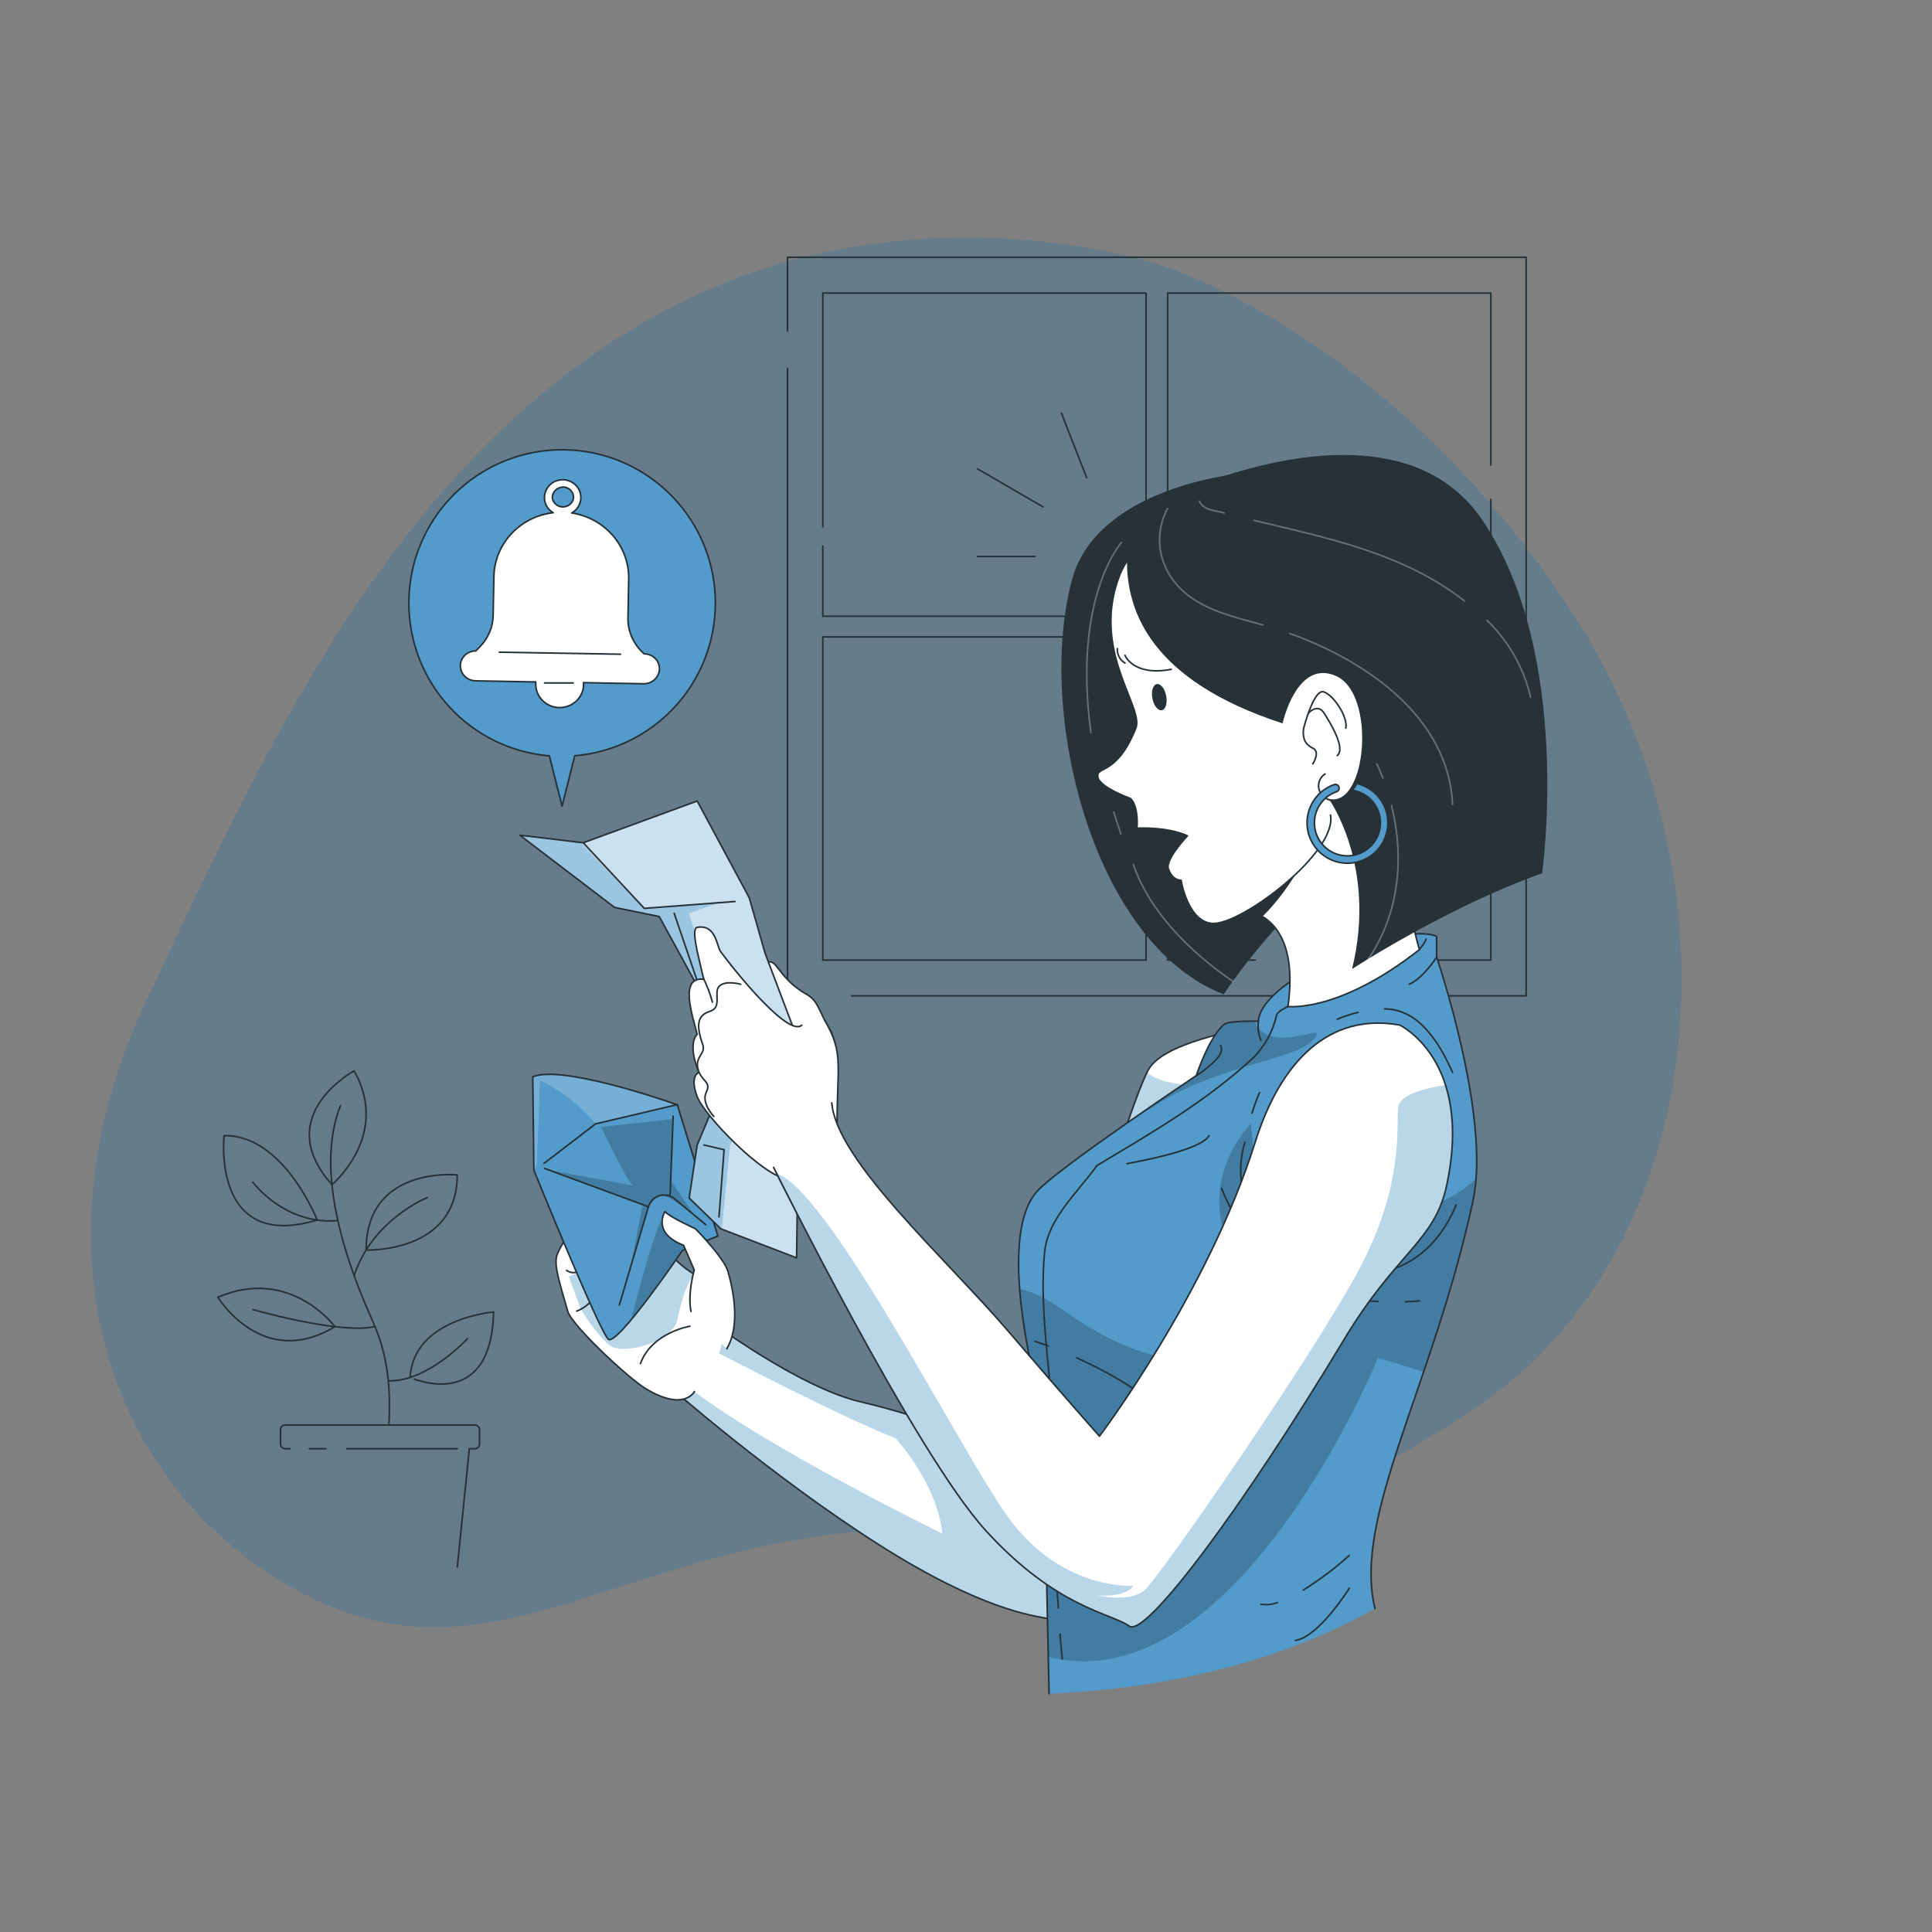 <?xml version="1.0" encoding="UTF-8"?> <svg xmlns="http://www.w3.org/2000/svg" width="1212" height="1212" viewBox="0 0 1212 1212" fill="none"><rect x="0" y="0" width="1212" height="1212" fill="#808080" stroke="none"/><path d="M730.44 167.165C730.44 167.165 565.873 108.565 404.334 201.87C242.795 295.175 161.388 480.429 91.292 628.803C21.196 777.178 61.581 928.106 184.886 996.938C308.191 1065.77 391.987 964.307 565.057 959.36C738.126 954.414 784.565 979.186 928.122 881.314C1071.68 783.441 1097.61 552.213 984.378 381.22C871.149 210.227 730.44 167.165 730.44 167.165Z" fill="#0A71B3" fill-opacity="0.21"></path><path d="M494.046 207.686V161.398H957.389V624.741H534.26" stroke="#263238" stroke-linecap="round" stroke-linejoin="round"></path><path d="M494.046 624.741V231.181" stroke="#263238" stroke-linecap="round" stroke-linejoin="round"></path><path d="M516.182 330.509V183.839H718.941V386.598H516.182V342.632" stroke="#263238" stroke-linecap="round" stroke-linejoin="round"></path><path d="M935.254 313.228V386.598H732.494V183.839H935.254V291.796" stroke="#263238" stroke-linecap="round" stroke-linejoin="round"></path><path d="M718.941 399.542V602.301H516.182V399.542H703.981" stroke="#263238" stroke-linecap="round" stroke-linejoin="round"></path><path d="M787.505 602.301H732.494V399.542H935.254V602.301H816.44" stroke="#263238" stroke-linecap="round" stroke-linejoin="round"></path><path d="M309.647 823.066C309.647 823.066 259.373 827.029 257.286 864.101C257.216 864.101 308.099 887.526 309.647 823.066Z" stroke="#263238" stroke-linecap="round" stroke-linejoin="round"></path><path d="M210.155 832.259C210.155 832.259 182.017 794.319 136.714 813.781C136.714 813.781 164.407 859.787 210.155 832.259Z" stroke="#263238" stroke-linecap="round" stroke-linejoin="round"></path><path d="M140.56 712.436C140.56 712.436 132.493 785.455 198.946 765.336C198.946 765.336 177.843 711.662 140.56 712.436Z" stroke="#263238" stroke-linecap="round" stroke-linejoin="round"></path><path d="M222.16 671.777C222.16 671.777 169.612 700.127 208.255 743.155C208.255 743.155 245.117 712.414 222.16 671.777Z" stroke="#263238" stroke-linecap="round" stroke-linejoin="round"></path><path d="M286.855 737.035C286.855 737.035 229.688 731.266 229.688 784.166C229.688 784.166 286.855 786.417 286.855 737.035Z" stroke="#263238" stroke-linecap="round" stroke-linejoin="round"></path><path d="M243.991 893.976C244.835 876.226 244.812 853.387 233.978 829.258C208.959 773.544 200.517 726.647 213.578 693.585" stroke="#263238" stroke-linecap="round" stroke-linejoin="round"></path><path d="M268.073 751.268C268.073 751.268 233.814 764.868 222.161 800.158" stroke="#263238" stroke-linecap="round" stroke-linejoin="round"></path><path d="M158.638 741.653C158.638 741.653 178.429 768.619 211.96 765.712" stroke="#263238" stroke-linecap="round" stroke-linejoin="round"></path><path d="M158.638 821.543C158.638 821.543 213.461 837.324 235.245 832.165" stroke="#263238" stroke-linecap="round" stroke-linejoin="round"></path><path d="M293.233 839.763C293.233 839.763 268.706 866.658 243.991 866.236" stroke="#263238" stroke-linecap="round" stroke-linejoin="round"></path><path d="M182.298 908.819H178.828C178.071 908.794 177.352 908.478 176.823 907.936C176.294 907.394 175.996 906.668 175.99 905.911V896.883C175.99 896.112 176.297 895.372 176.842 894.827C177.387 894.282 178.127 893.976 178.898 893.976H297.923C298.303 893.976 298.68 894.051 299.032 894.197C299.383 894.344 299.702 894.558 299.97 894.829C300.238 895.099 300.45 895.42 300.594 895.772C300.738 896.125 300.81 896.503 300.807 896.883V905.911C300.807 906.678 300.504 907.414 299.963 907.959C299.423 908.503 298.69 908.812 297.923 908.819H294.429L286.831 983.526" stroke="#263238" stroke-miterlimit="10"></path><path d="M286.855 908.818H217.541" stroke="#263238" stroke-linecap="round" stroke-linejoin="round"></path><path d="M204.48 908.818H194.069" stroke="#263238" stroke-linecap="round" stroke-linejoin="round"></path><path d="M256.489 378.367C256.475 359.687 261.903 341.408 272.11 325.763C282.317 310.119 296.861 297.786 313.963 290.274C331.066 282.761 349.987 280.394 368.413 283.461C386.839 286.528 403.973 294.897 417.72 307.544C431.467 320.191 441.232 336.57 445.821 354.677C450.41 372.784 449.624 391.836 443.56 409.504C437.496 427.172 426.417 442.691 411.675 454.164C396.934 465.637 379.17 472.567 360.554 474.107L352.605 505.716L344.632 474.177C320.601 472.172 298.202 461.209 281.875 443.462C265.549 425.715 256.488 402.481 256.489 378.367V378.367Z" fill="#539BCA" stroke="#263238" stroke-linecap="round" stroke-linejoin="round"></path><path d="M349.322 346.265C349.322 346.914 349.514 347.549 349.875 348.089C350.236 348.629 350.749 349.05 351.348 349.298C351.948 349.547 352.608 349.612 353.245 349.485C353.882 349.358 354.467 349.046 354.926 348.586C355.385 348.127 355.698 347.542 355.824 346.906C355.951 346.269 355.886 345.609 355.638 345.009C355.389 344.409 354.968 343.896 354.428 343.536C353.889 343.175 353.254 342.982 352.605 342.982C352.174 342.982 351.747 343.067 351.348 343.232C350.95 343.397 350.588 343.639 350.283 343.944C349.979 344.249 349.737 344.611 349.572 345.009C349.407 345.407 349.322 345.834 349.322 346.265V346.265Z" stroke="#539BCA" stroke-linecap="round" stroke-linejoin="round"></path><path d="M418.589 868.652C418.589 868.652 483.236 925.702 551.307 969.011C615.486 1009.86 648.08 1013.56 657.131 1015.32C666.182 1017.08 762.438 885.253 778.43 820.699C794.422 756.146 789.029 643.897 789.029 643.897C789.029 643.897 733.526 651.917 721.356 669.574C709.186 687.23 662.735 853.527 631.033 908.374C631.033 908.374 579.047 888.442 540.029 879.438C501.01 870.434 444.546 828.062 444.546 828.062" fill="white"></path><path opacity="0.4" d="M831.189 669.34L785.769 776.781L716.221 941.296C688.646 982.823 661.703 1016.17 657.131 1015.3C648.08 1013.63 615.486 1009.86 551.307 969.012C483.307 925.703 418.589 868.652 418.589 868.652L422.739 862.485C463.985 900.003 591.1 962.048 591.1 962.048C588.122 930.674 561.812 902.278 561.812 902.278C527.765 889.029 450.901 848.956 450.901 848.956C452.425 846.423 453.246 840.608 453.551 834.605C471.02 846.798 510.507 872.709 540.029 879.533C579.047 888.537 631.033 908.468 631.033 908.468C661.281 855.99 705.153 701.605 719.574 672.81C732.143 683.479 763.564 681.65 789.92 677.664C812.43 674.287 831.189 669.34 831.189 669.34Z" fill="#539BCA"></path><path d="M418.589 868.652C418.589 868.652 483.236 925.702 551.307 969.011C615.486 1009.86 648.08 1013.56 657.131 1015.32C666.182 1017.08 762.438 885.253 778.43 820.699C794.422 756.146 789.029 643.897 789.029 643.897C789.029 643.897 733.526 651.917 721.356 669.574C709.186 687.23 662.735 853.527 631.033 908.374C631.033 908.374 579.047 888.442 540.029 879.438C501.01 870.434 444.546 828.062 444.546 828.062" stroke="#263238" stroke-linecap="round" stroke-linejoin="round"></path><path d="M435.636 872.966C435.636 872.966 429.211 885.722 405.153 871.208C393.827 864.361 358.608 831.345 356.145 822.575C351.596 806.419 347.165 793.687 349.392 787.403C354.551 772.7 381.728 746.508 386.464 743.155C388.129 741.959 392.655 749.416 399.408 759.569C408.225 772.841 420.887 790.732 435.894 799.643C441.389 803.124 447.727 805.045 454.231 805.2" fill="white"></path><path opacity="0.4" d="M435.917 799.572C428.367 806.911 425.412 827.335 424.451 829.656C419.081 842.717 391.177 849.845 383.111 844.358C375.045 838.871 364.352 821.332 364.352 821.332L356.802 800.674C363.297 799.595 367.002 791.294 367.002 791.294L399.384 759.381C408.248 772.77 420.91 790.661 435.917 799.572Z" fill="#539BCA"></path><path d="M435.636 872.966C435.636 872.966 429.211 885.722 405.153 871.208C393.827 864.361 358.608 831.345 356.145 822.575C351.596 806.419 347.165 793.687 349.392 787.403C354.551 772.7 381.728 746.508 386.464 743.155C388.129 741.959 392.655 749.416 399.408 759.569C408.225 772.841 420.887 790.732 435.894 799.643C441.389 803.124 447.727 805.045 454.231 805.2" stroke="#263238" stroke-linecap="round" stroke-linejoin="round"></path><path d="M361.726 822.505C361.726 822.505 372.419 819.598 379.711 802.762" stroke="#263238" stroke-linecap="round" stroke-linejoin="round"></path><path d="M432.799 831.979C432.799 831.979 408.811 835.918 401.776 855.427" stroke="#263238" stroke-linecap="round" stroke-linejoin="round"></path><path d="M355.465 796.969C355.465 796.969 362.875 802.55 367.049 791.412" stroke="#263238" stroke-linecap="round" stroke-linejoin="round"></path><path d="M450.338 775.373L428.085 784.518C428.085 784.518 387.121 844.64 381.657 840.162C376.194 835.683 334.901 734.127 334.901 734.127L334.221 675.506C352.253 668.026 416.033 689.95 424.076 692.788L424.92 693.092L450.338 775.373Z" fill="#539BCA"></path><path opacity="0.2" d="M424.099 692.648L373.638 705.029C364.162 693.54 352.274 684.278 338.817 677.899L336.707 731.103L334.924 734.058L334.244 675.437C352.276 667.886 416.056 689.811 424.099 692.648Z" fill="white"></path><path opacity="0.2" d="M344.21 733.941L403.136 755.842L395.516 795.095L406.091 759.312C406.091 759.312 409.514 751.715 413.876 750.073C418.237 748.432 435.87 762.618 435.87 762.618L420.488 740.202L422.247 701.934L377.108 707.022C377.108 707.022 392.772 739.967 396.805 743.672L344.21 733.941Z" fill="black"></path><path opacity="0.2" d="M444.288 777.72C441.944 777.274 422.036 763.276 417.276 762.502C412.516 761.728 395.938 827.829 395.938 827.829L428.109 784.379L444.288 777.72Z" fill="black"></path><path d="M450.338 775.373L428.085 784.518C428.085 784.518 387.121 844.64 381.657 840.162C376.194 835.683 334.901 734.127 334.901 734.127L334.221 675.506C352.253 668.026 416.033 689.95 424.076 692.788L424.92 693.092L450.338 775.373Z" stroke="#263238" stroke-linecap="round" stroke-linejoin="round"></path><path d="M341.279 729.814L373.614 705.029L424.943 692.953" stroke="#263238" stroke-linecap="round" stroke-linejoin="round"></path><path d="M420.348 750.424L422.294 700.127" stroke="#263238" stroke-linecap="round" stroke-linejoin="round"></path><path d="M341.584 732.979L406.771 757.037" stroke="#263238" stroke-linecap="round" stroke-linejoin="round"></path><path d="M388.528 818.707L406.771 757.038C407.25 755.404 408.128 753.916 409.326 752.707C410.524 751.498 412.005 750.607 413.634 750.114C415.263 749.62 416.989 749.541 418.656 749.882C420.324 750.222 421.88 750.973 423.185 752.066L442.764 768.316" stroke="#263238" stroke-linecap="round" stroke-linejoin="round"></path><path d="M455.919 846.188C462.953 834.346 461.969 815.916 456.646 797.532C454.137 788.88 436.246 770.801 436.246 770.801C436.246 770.801 420.887 763.954 417.112 760.085C417.112 760.085 408.623 773.427 428.836 781.189L435.519 796.688C435.519 796.688 431.204 811.367 433.479 822.693" fill="white"></path><path d="M455.919 846.188C462.953 834.346 461.969 815.916 456.646 797.532C454.137 788.88 436.246 770.801 436.246 770.801C436.246 770.801 420.887 763.954 417.112 760.085C417.112 760.085 408.623 773.427 428.836 781.189L435.519 796.688C435.519 796.688 431.204 811.367 433.479 822.693" stroke="#263238" stroke-linecap="round" stroke-linejoin="round"></path><path d="M926.085 739.333C925.771 744 925.129 748.638 924.163 753.215C915.93 789.594 905.579 825.461 893.164 860.632C872.06 922.724 853.301 970.84 862.681 1009.06C802.207 1043.06 731.158 1059.26 658.139 1062.52L657.647 1039.52L654.34 886.801C654.34 886.801 642.616 846.938 639.638 808.623C637.692 783.322 639.638 758.701 651.362 746.625C660.085 737.574 692.022 714.876 717.323 697.384C735.683 684.698 750.55 674.756 750.55 674.756C750.854 673.771 758.944 649.807 768.16 642.514C770.504 640.755 782.229 640.591 787.247 640.591H789.474C791.35 613.133 879.821 577.468 901.324 587.41V600.307C901.324 600.307 930.165 684.768 926.085 739.333Z" fill="#539BCA"></path><path opacity="0.2" d="M926.085 739.334C925.771 744 925.129 748.639 924.163 753.215C915.93 789.594 905.58 825.461 893.164 860.633L864.439 851.816C864.439 851.816 775.78 1068.9 657.623 1039.4L654.34 886.801C654.34 886.801 642.616 846.939 639.638 808.624C645.641 809.585 655.208 813.314 670.238 824.124C703.629 847.994 731.205 851.816 731.205 851.816L771.208 821.122C773.5 817.817 775.309 814.2 776.578 810.383C780.236 797.439 771.7 784.589 767.62 771.833C760.304 748.783 768.253 722.427 784.831 704.794C785.425 713.986 786.457 723.138 787.927 732.252C789.685 742.992 792.124 753.848 797.728 763.157C814.728 791.483 844.954 776.148 869.41 767.519C885.402 761.868 911.547 753.731 926.085 739.334Z" fill="black"></path><path opacity="0.2" d="M823.498 652.691C813.181 664.415 761.875 669.105 725.718 692.952C723.076 694.728 720.254 696.222 717.3 697.408C735.66 684.722 750.526 674.78 750.526 674.78C750.831 673.795 758.921 649.831 768.136 642.538C770.481 640.779 782.205 640.615 787.223 640.615C787.879 642.736 789.039 644.667 790.602 646.243C792.166 647.82 794.088 648.994 796.204 649.666C811.446 655.036 833.816 641.037 823.498 652.691Z" fill="black"></path><path d="M658.116 1062.53L654.34 886.802C654.34 886.802 621.935 777.016 651.269 746.626C666.323 731.01 750.456 674.78 750.456 674.78C750.761 673.795 758.851 649.831 768.066 642.538C770.927 640.194 789.381 640.639 789.381 640.639C791.256 613.181 879.728 577.516 901.23 587.458V600.355C901.23 600.355 935.465 700.62 924.069 753.239C898.627 870.622 848.471 951.192 862.563 1009.09" stroke="#263238" stroke-linecap="round" stroke-linejoin="round"></path><path d="M664.986 1025.15C665.385 1030.35 665.83 1035.56 666.416 1040.74" stroke="#263238" stroke-linecap="round" stroke-linejoin="round"></path><path d="M807.975 631.399C805.419 632.689 800.73 635.034 800.73 637.379C798.424 647.077 793.566 655.983 786.66 663.172C756.177 691.31 723.349 710.069 688.177 731.173C676.452 747.587 657.694 764.001 655.349 785.105C653.004 808.553 655.349 834.346 657.694 857.795C662.383 907.037 660.038 958.624 663.931 1008.71" stroke="#263238" stroke-linecap="round" stroke-linejoin="round"></path><path d="M789.474 640.615C788.875 644.708 789.418 648.888 791.045 652.691" stroke="#263238" stroke-linecap="round" stroke-linejoin="round"></path><path d="M750.479 674.779C755.272 671.826 759.642 668.237 763.47 664.11C768.16 658.553 765.627 655.763 765.627 655.763" stroke="#263238" stroke-linecap="round" stroke-linejoin="round"></path><path d="M780.963 716.589C774.889 735.864 779.579 756.967 791.303 773.381C807.717 794.485 835.856 813.244 861.649 801.519C866.928 798.75 872.417 796.398 878.063 794.485C894.477 787.45 906.201 773.381 913.447 755.959" stroke="#263238" stroke-linecap="round" stroke-linejoin="round"></path><path d="M790.131 685.447C788.326 689.631 786.76 693.913 785.441 698.274" stroke="#263238" stroke-linecap="round" stroke-linejoin="round"></path><path d="M868.59 632.9C890.467 633.018 903.317 654.965 911.242 672.763" stroke="#263238" stroke-linecap="round" stroke-linejoin="round"></path><path d="M838.857 639.372C843.105 637.616 847.478 636.182 851.941 635.081" stroke="#263238" stroke-linecap="round" stroke-linejoin="round"></path><path d="M890.42 595.735C890.42 595.735 894.618 590.529 894.618 588.981" stroke="#263238" stroke-linecap="round" stroke-linejoin="round"></path><path d="M901.324 600.33C901.324 600.33 892.765 613.719 884.113 617.424" stroke="#263238" stroke-linecap="round" stroke-linejoin="round"></path><path d="M801.41 1005.36C798.1 1006.58 794.534 1006.94 791.045 1006.41" stroke="#263238" stroke-linecap="round" stroke-linejoin="round"></path><path d="M846.478 975.742C837.504 983.838 827.829 991.12 817.566 997.502" stroke="#263238" stroke-linecap="round" stroke-linejoin="round"></path><path d="M675.444 851.815C700.135 863.024 725.507 877.796 742.132 899.744" stroke="#263238" stroke-linecap="round" stroke-linejoin="round"></path><path d="M649.416 841.498C652.16 842.389 654.88 843.35 657.6 844.359" stroke="#263238" stroke-linecap="round" stroke-linejoin="round"></path><path d="M881.791 816.643C884.675 816.526 887.583 816.338 890.467 816.057" stroke="#263238" stroke-linecap="round" stroke-linejoin="round"></path><path d="M766.354 745.595C781.971 785.106 819.488 815.589 864.439 816.409" stroke="#263238" stroke-linecap="round" stroke-linejoin="round"></path><path d="M846.478 996.282C846.478 996.282 827.531 1026.77 812.688 1029.11" stroke="#263238" stroke-linecap="round" stroke-linejoin="round"></path><path d="M707.029 730C711.578 729.062 753.364 721.84 758.428 712.461" stroke="#263238" stroke-linecap="round" stroke-linejoin="round"></path><path d="M776.507 297.258C776.507 297.258 688.294 305.793 672.607 363.336C649.721 447.282 685.879 592.405 767.691 623.756C767.691 623.756 825.186 535.683 892.249 516.08C959.312 496.477 840.029 274.021 776.507 297.258Z" fill="#263238"></path><path d="M890.42 595.735C839.701 635.597 807.975 631.4 807.975 631.4C813.063 594.75 801.292 580.493 791.96 574.983C788.937 573.118 785.544 571.933 782.018 571.512C783.52 566.277 785.385 561.153 787.598 556.177C811.563 501.354 882.26 424.255 877.406 453.848C867.347 515.423 890.42 595.735 890.42 595.735Z" fill="white" stroke="#263238" stroke-linecap="round" stroke-linejoin="round"></path><path d="M823.498 528.695C823.498 528.695 811.047 556.552 791.96 574.983C788.937 573.118 785.544 571.933 782.018 571.512C783.52 566.277 785.385 561.153 787.598 556.177C805.091 541.92 823.498 528.695 823.498 528.695Z" fill="#263238"></path><path d="M834.636 511.296C839.115 534.51 779.11 580.047 760.844 579.297C745.133 578.64 740.912 552.19 740.912 552.19C734.98 552.05 733.01 545.156 733.01 545.156C730.665 539.341 744.922 524.334 744.922 524.334C731.932 518.448 713.243 519.527 713.243 519.527C714.275 504.731 709.116 500.885 709.116 500.885C709.116 500.885 689.982 494.061 688.716 487.543C687.286 480.203 700.44 487.215 712.563 456.731C717.815 443.436 683.745 407.489 702.644 360.217C722.88 309.568 872.974 264.782 905.545 338.527C916.938 363.704 920.594 391.698 916.049 418.956" fill="white"></path><path d="M834.636 511.296C839.115 534.51 779.11 580.047 760.844 579.297C745.133 578.64 740.912 552.19 740.912 552.19C734.98 552.05 733.01 545.156 733.01 545.156C730.665 539.341 744.922 524.334 744.922 524.334C731.932 518.448 713.243 519.527 713.243 519.527C714.275 504.731 709.116 500.885 709.116 500.885C709.116 500.885 689.982 494.061 688.716 487.543C687.286 480.203 700.44 487.215 712.563 456.731C717.815 443.436 683.745 407.489 702.644 360.217C722.88 309.568 872.974 264.782 905.545 338.527C916.938 363.704 920.594 391.698 916.049 418.956" stroke="#263238" stroke-linecap="round" stroke-linejoin="round"></path><path d="M705.74 411.077C705.74 411.077 710.781 424.396 734.745 419.894" stroke="#263238" stroke-linecap="round" stroke-linejoin="round"></path><path d="M731.58 436.495C732.471 441.021 731.252 445.077 728.86 445.546C726.468 446.015 723.818 442.709 722.927 438.184C722.036 433.658 723.279 429.625 725.671 429.156C728.063 428.687 730.712 431.97 731.58 436.495Z" fill="#263238"></path><path d="M729.165 313.976C729.165 313.976 705.716 330.39 707.076 356.629C708.436 382.868 720.934 426.599 804.599 453.8C804.599 453.8 813.556 412.694 838.482 424.231C863.407 435.768 857.405 506.981 833.581 501.142C833.581 501.142 864.064 543.35 848.189 607.88C848.189 607.88 908.171 568.815 967.402 547.852C967.402 547.852 987.075 410.795 930.025 326.427C890.162 267.431 807.834 284.853 761.922 300.634" fill="#263238"></path><g opacity="0.3"><path d="M809.265 397.453C857.006 414.617 908.593 449.79 911.243 504.566" stroke="white" stroke-linecap="round" stroke-linejoin="round"></path><path d="M732.401 319.041C721.544 339.793 729.212 362.937 748.322 375.646C761.711 384.533 777.117 387.769 792.335 392.06" stroke="white" stroke-linecap="round" stroke-linejoin="round"></path><path d="M932.862 389.153C946.422 402.246 955.909 418.98 960.18 437.34" stroke="white" stroke-linecap="round" stroke-linejoin="round"></path><path d="M786.66 326.451C832.643 337.495 880.455 347.015 918.629 376.959" stroke="white" stroke-linecap="round" stroke-linejoin="round"></path><path d="M752.379 314.281C754.724 320.12 762.555 320.308 768.066 321.785" stroke="white" stroke-linecap="round" stroke-linejoin="round"></path><path d="M703.582 340.238C703.582 340.238 672.654 374.544 684.401 459.662" stroke="white" stroke-linecap="round" stroke-linejoin="round"></path><path d="M703.16 523.067C701.597 518.596 700.112 514.078 698.705 509.514" stroke="white" stroke-linecap="round" stroke-linejoin="round"></path><path d="M773.365 615.595C746.798 597.516 721.005 571.723 711.016 542.389" stroke="white" stroke-linecap="round" stroke-linejoin="round"></path><path d="M872.928 505.247C881.088 537.934 877.758 573.084 858.554 601.386" stroke="white" stroke-linecap="round" stroke-linejoin="round"></path><path d="M863.712 479.218C865.143 482.102 866.386 485.08 867.535 488.105" stroke="white" stroke-linecap="round" stroke-linejoin="round"></path></g><path d="M840.405 502.433C826.336 503.605 823.827 490.193 831.236 485.55" stroke="#263238" stroke-linecap="round" stroke-linejoin="round"></path><path d="M844.274 456.802C845.657 449.767 836.84 436.378 830.533 434.057C824.225 431.735 817.824 456.802 817.824 456.802C816.909 462.828 818.597 467.002 823.545 469.323C828.493 471.645 823.545 479.218 823.545 479.218" stroke="#263238" stroke-linecap="round" stroke-linejoin="round"></path><path d="M820.825 447.282C820.825 447.282 826.57 441.021 830.58 447.282C834.589 453.542 844.25 469.323 838.951 473.966" stroke="#263238" stroke-linecap="round" stroke-linejoin="round"></path><path d="M868.074 527.382C866.233 531.116 863.501 534.34 860.12 536.769C856.739 539.198 852.812 540.757 848.685 541.31C844.559 541.863 840.36 541.391 836.458 539.938C832.557 538.484 829.073 536.092 826.315 532.974C823.556 529.856 821.607 526.107 820.64 522.057C819.673 518.008 819.717 513.783 820.769 509.754C821.821 505.726 823.847 502.018 826.671 498.959C829.494 495.899 833.027 493.581 836.958 492.209C837.542 492.006 838.183 492.043 838.741 492.311C839.299 492.578 839.728 493.056 839.936 493.639C840.039 493.932 840.083 494.242 840.066 494.551C840.049 494.861 839.97 495.164 839.835 495.443C839.7 495.723 839.511 495.972 839.278 496.178C839.046 496.383 838.775 496.54 838.482 496.641C833.708 498.297 829.705 501.641 827.226 506.044C824.747 510.448 823.964 515.605 825.024 520.545C826.084 525.486 828.914 529.868 832.981 532.867C837.048 535.865 842.071 537.273 847.104 536.825C852.137 536.377 856.832 534.105 860.306 530.435C863.779 526.765 865.791 521.952 865.962 516.902C866.133 511.852 864.451 506.914 861.234 503.018C858.016 499.122 853.485 496.537 848.494 495.75C849.5 494.415 850.387 492.995 851.144 491.505C854.842 492.379 858.296 494.075 861.249 496.465C864.203 498.855 866.581 501.88 868.207 505.314C869.833 508.748 870.665 512.505 870.642 516.304C870.619 520.104 869.741 523.85 868.074 527.264V527.382Z" fill="#539BCA" stroke="#263238" stroke-linecap="round" stroke-linejoin="round"></path><path d="M700.933 406.903C700.829 408.707 701.222 410.505 702.07 412.101C702.917 413.697 704.187 415.03 705.74 415.954" stroke="#263238" stroke-linecap="round" stroke-linejoin="round"></path><path d="M482.087 603.636C487.176 601.549 489.122 614.328 505.982 623.754C513.555 627.975 513.532 634.4 520.59 645.796C527.038 656.254 520.59 672.785 520.59 672.785L479.954 660.639C479.954 660.639 468.886 609.052 482.087 603.636Z" fill="white" stroke="#263238" stroke-linecap="round" stroke-linejoin="round"></path><path d="M500.635 721.231V652.691L479.954 597.985L470.035 563.211L437.371 502.503L365.877 528.695L326.131 523.935L385.503 569.237L413.547 574.982L440.255 623.755L462.602 657.99L437.371 718.276L432.353 751.573L452.167 770.848L499.721 789.091L500.635 721.231Z" fill="white"></path><path opacity="0.3" d="M500.635 721.231V652.691L479.954 597.985L470.035 563.211L437.371 502.503L365.876 528.695L326.131 523.935L385.503 569.237L413.547 574.982L440.255 623.755L462.602 657.99L437.371 718.276L432.353 751.573L452.167 770.848L499.721 789.091L500.635 721.231Z" fill="#539BCA"></path><path opacity="0.4" d="M499.58 649.759L458.006 718.276L452.847 771.106L452.191 770.848L432.4 751.573L437.418 718.276L462.649 657.99L440.302 623.755L413.594 574.982L385.456 569.237L326.061 523.935L364.352 528.624C377.577 542.693 404.098 569.941 404.098 569.941L450.995 566.376L432.236 573.036L450.995 631.493L499.58 649.759Z" fill="#539BCA"></path><path d="M500.635 721.231V652.691L479.954 597.985L470.035 563.211L437.371 502.503L365.877 528.695L326.131 523.935L385.503 569.237L413.547 574.982L440.255 623.755L462.602 657.99L437.371 718.276L432.353 751.573L452.167 770.848L499.721 789.091L500.635 721.231Z" stroke="#263238" stroke-linecap="round" stroke-linejoin="round"></path><path d="M365.877 528.695L404.168 569.848L461.054 565.533" stroke="#263238" stroke-linecap="round" stroke-linejoin="round"></path><path d="M422.927 572.942L440.255 623.755" stroke="#263238" stroke-linecap="round" stroke-linejoin="round"></path><path d="M451.042 763.415L454.254 721.231L441.568 718.276" stroke="#263238" stroke-linecap="round" stroke-linejoin="round"></path><path d="M502.957 643.101C495.523 650.136 466.94 616.886 452.144 597.072C449.471 593.484 449.283 579.72 437.371 581.76C433.15 582.487 438.755 602.043 439.599 606.31C440.607 611.281 441.568 614.33 441.568 614.33C425.576 612.337 434.674 637.778 437.371 648.869C437.371 648.869 430.759 654.098 438.497 672.834C438.497 672.834 432.353 674.428 437.371 687.958C441.732 699.682 478.476 737.857 494.14 739.733L525.139 704.724C525.139 668.496 529.383 660.594 517.495 640.334" fill="white"></path><path d="M502.957 643.101C495.523 650.136 466.94 616.886 452.144 597.072C449.471 593.484 449.283 579.72 437.371 581.76C433.15 582.487 438.755 602.043 439.599 606.31C440.607 611.281 441.568 614.33 441.568 614.33C425.576 612.337 434.674 637.778 437.371 648.869C437.371 648.869 430.759 654.098 438.497 672.834C438.497 672.834 432.353 674.428 437.371 687.958C441.732 699.682 478.476 737.857 494.14 739.733L525.139 704.724C525.139 668.496 529.383 660.594 517.495 640.334" stroke="#263238" stroke-linecap="round" stroke-linejoin="round"></path><path d="M464.689 617.471C464.689 617.471 454.864 614.634 451.042 618.855C447.618 622.653 453.129 631.892 445.531 634.378C439.599 636.324 435.355 640.005 440.841 655.247C442.928 661.179 435.941 662.563 437.817 670.465C439.693 678.367 446.493 678.367 443.093 685.144C439.693 691.92 447.782 700.385 447.782 700.385" fill="white"></path><path d="M464.689 617.471C464.689 617.471 454.864 614.634 451.042 618.855C447.618 622.653 453.129 631.892 445.531 634.378C439.599 636.324 435.355 640.005 440.841 655.247C442.928 661.179 435.941 662.563 437.817 670.465C439.693 678.367 446.493 678.367 443.093 685.144C439.693 691.92 447.782 700.385 447.782 700.385" stroke="#263238" stroke-linecap="round" stroke-linejoin="round"></path><path d="M441.568 614.329C443.813 618.938 445.611 623.751 446.938 628.703" stroke="#263238" stroke-linecap="round" stroke-linejoin="round"></path><path d="M521.809 691.851C524.6 728.032 593.257 789.256 632.205 834.746C671.153 880.236 689.724 900.941 689.724 900.941C689.724 900.941 757.514 811.556 787.34 716.753C803.262 666.011 833.511 635.176 878.039 643.031C878.039 643.031 924.702 665.073 907.397 744.282C899.917 778.517 875.788 786.231 843.711 839.459C778.782 947.323 718.472 1027.56 708.436 1020.13C697.58 1012.13 662.829 1009.02 618.3 960.055C573.771 911.095 485.3 732.346 485.3 732.346" fill="white"></path><path opacity="0.4" d="M907.397 744.375C899.917 778.61 875.788 786.324 843.711 839.552C778.782 947.416 718.472 1027.66 708.436 1020.22C697.579 1012.23 662.829 1009.11 618.3 960.148C583.409 921.81 514.329 790.779 486.074 735.863C517.471 742.897 597.994 901.363 629.93 948.283C664.259 998.651 711.015 994.735 711.015 994.735C705.833 1002.52 688.599 1000.85 688.599 1000.85C688.599 1000.85 708.788 1005.54 718.073 997.525C727.359 989.506 822.888 851.511 851.941 797.533C880.994 743.554 875.765 707.725 877.101 694.593C877.899 686.621 894.172 682.588 906.787 680.665C911.665 695.883 913.47 716.612 907.397 744.375Z" fill="#539BCA"></path><path d="M521.809 691.851C524.6 728.032 593.257 789.256 632.205 834.746C671.153 880.236 689.724 900.941 689.724 900.941C689.724 900.941 757.514 811.556 787.34 716.753C803.262 666.011 833.511 635.176 878.039 643.031C878.039 643.031 924.702 665.073 907.397 744.282C899.917 778.517 875.788 786.231 843.711 839.459C778.782 947.323 718.472 1027.56 708.436 1020.13C697.58 1012.13 662.829 1009.02 618.3 960.055C573.771 911.095 485.3 732.346 485.3 732.346" stroke="#263238" stroke-linecap="round" stroke-linejoin="round"></path><path d="M681.705 299.697L665.854 259.154" stroke="#263238" stroke-linecap="round" stroke-linejoin="round"></path><path d="M654.387 318.034L613.188 294.116" stroke="#263238" stroke-linecap="round" stroke-linejoin="round"></path><path d="M649.416 349.103H613.188" stroke="#263238" stroke-linecap="round" stroke-linejoin="round"></path><path d="M404.146 410.182C400.865 407.366 398.254 403.885 396.494 399.982C394.733 396.08 393.867 391.85 393.954 387.587L394.401 363.159C394.564 353.214 391.032 343.547 384.458 335.946C377.885 328.345 368.715 323.322 358.641 321.806C360.811 320.591 362.513 318.717 363.487 316.469C364.461 314.22 364.654 311.723 364.035 309.358C363.417 306.993 362.021 304.891 360.062 303.373C358.103 301.856 355.689 301.006 353.188 300.955C351.685 300.932 350.193 301.198 348.795 301.738C347.398 302.278 346.123 303.081 345.044 304.102C343.965 305.123 343.102 306.341 342.505 307.687C341.909 309.033 341.589 310.481 341.566 311.947C341.509 313.889 341.984 315.811 342.943 317.513C343.902 319.216 345.309 320.638 347.02 321.631C336.914 322.808 327.585 327.508 320.751 334.867C313.917 342.225 310.038 351.746 309.829 361.676L309.382 385.842C309.287 393.344 306.248 400.526 300.889 405.907L298.476 408.35C297.149 408.334 295.834 408.588 294.614 409.095C293.393 409.602 292.294 410.351 291.386 411.294C290.479 412.238 289.781 413.355 289.34 414.575C288.898 415.796 288.721 417.092 288.82 418.383C289.023 420.767 290.138 422.988 291.944 424.605C293.75 426.222 296.114 427.115 298.565 427.107L336.113 427.805C336.02 428.559 336.02 429.32 336.113 430.074C336.329 433.764 337.967 437.239 340.698 439.801C343.429 442.364 347.051 443.824 350.838 443.891C354.626 443.957 358.3 442.624 361.123 440.158C363.946 437.693 365.71 434.278 366.062 430.597C366.106 429.812 366.106 429.026 366.062 428.241L403.609 428.939C406.018 429.007 408.369 428.209 410.214 426.697C412.06 425.186 413.273 423.065 413.622 420.739C413.8 419.422 413.688 418.083 413.294 416.811C412.899 415.54 412.231 414.365 411.334 413.366C410.437 412.367 409.332 411.566 408.092 411.017C406.853 410.468 405.507 410.183 404.146 410.182ZM353.278 305.492C354.158 305.514 355.025 305.706 355.83 306.056C356.635 306.406 357.361 306.907 357.967 307.531C358.573 308.155 359.047 308.889 359.362 309.692C359.678 310.494 359.828 311.35 359.804 312.209C359.614 313.803 358.831 315.274 357.603 316.341C356.375 317.408 354.788 317.998 353.143 317.998C351.499 317.998 349.912 317.408 348.684 316.341C347.456 315.274 346.673 313.803 346.483 312.209C346.482 311.308 346.669 310.417 347.032 309.589C347.396 308.761 347.929 308.013 348.598 307.393C349.267 306.773 350.059 306.292 350.925 305.98C351.791 305.668 352.713 305.531 353.635 305.579L353.278 305.492Z" fill="white" stroke="#263238" stroke-linecap="round" stroke-linejoin="round"></path><path d="M341.591 428.44H359.619" stroke="#263238" stroke-linecap="round" stroke-linejoin="round"></path><path d="M313.261 409.124L389.237 410.412" stroke="#263238" stroke-linecap="round" stroke-linejoin="round"></path></svg> 